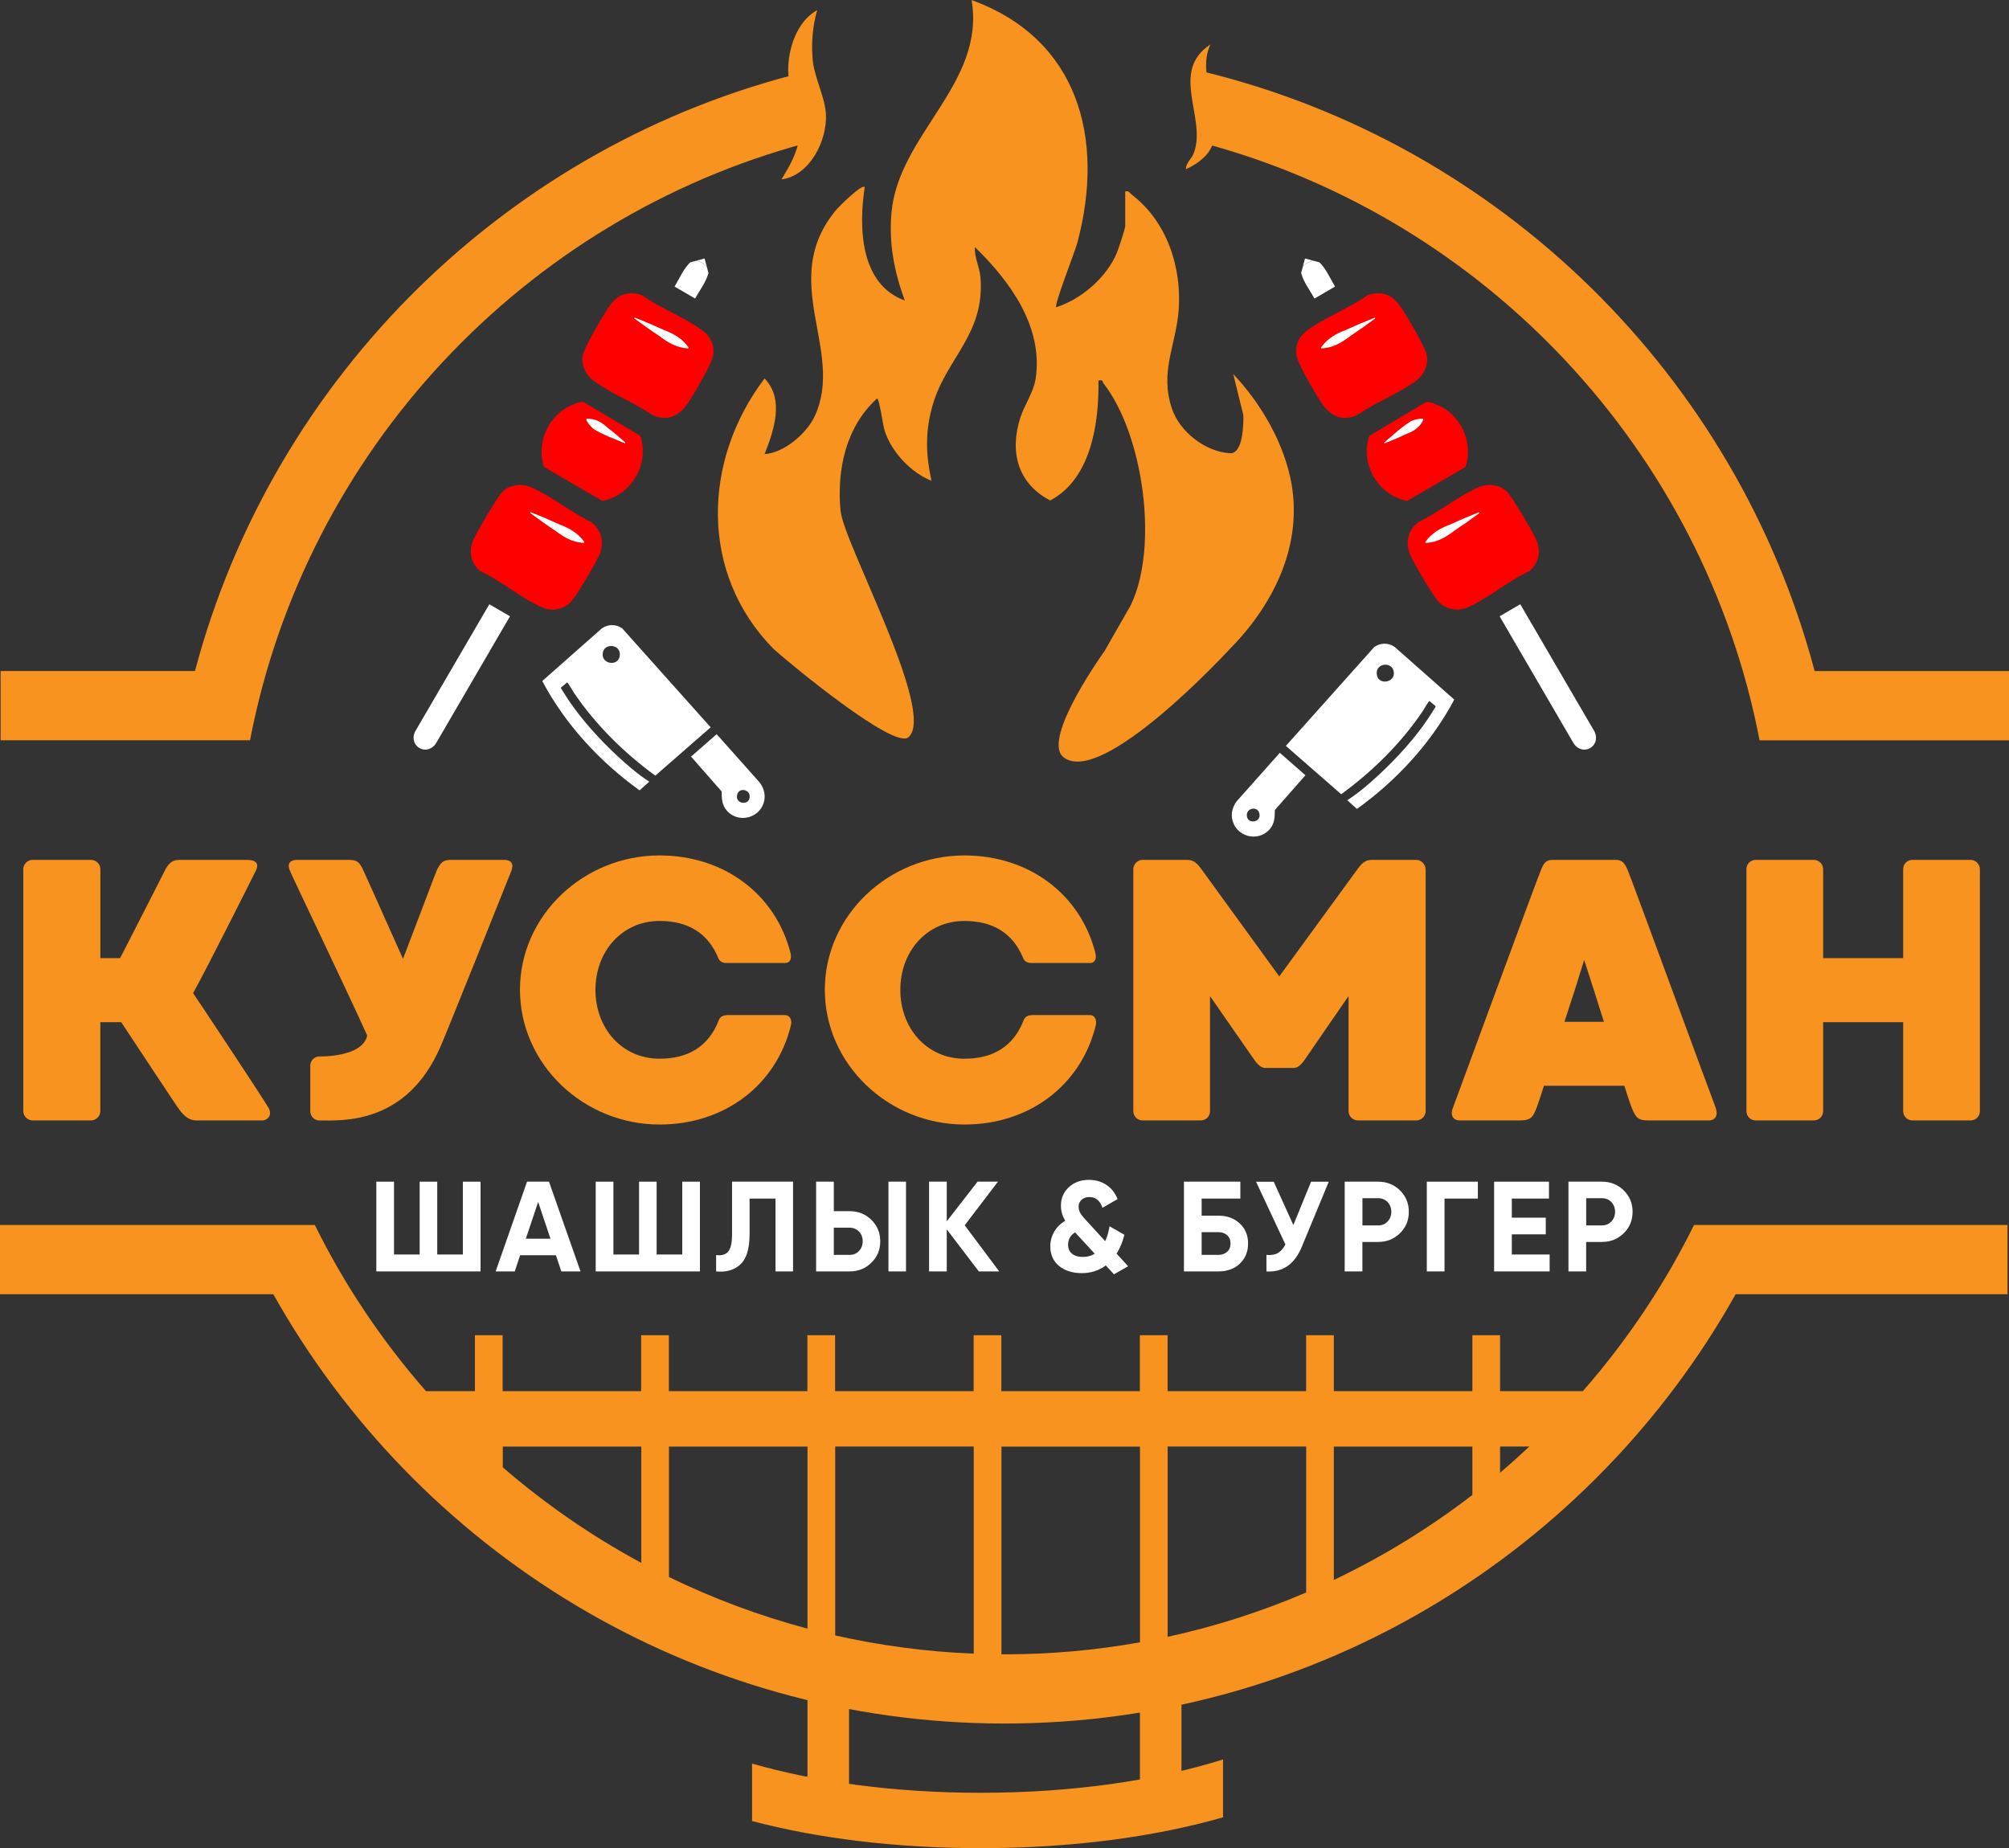 <?xml version="1.0" encoding="UTF-8"?> <svg xmlns="http://www.w3.org/2000/svg" id="_Слой_1" data-name="Слой 1" viewBox="0 0 431.31 396.84"><rect x="0" y="0" width="431.31" height="396.84" fill="#333333" stroke="none"/><defs><style> .cls-1 { fill: #fff; } .cls-2 { fill: #f7931e; } .cls-3 { fill: red; } </style></defs><rect class="cls-2" x="173.36" y="364.13" width="8.92" height="23.79"></rect><rect class="cls-2" x="244.73" y="364.13" width="8.92" height="23.79"></rect><path class="cls-2" d="M262.57,377.79c-13.74,4.33-31.57,7.16-52.04,7.16-19.03,0-35.76-2.45-49.07-6.27v12.34c14.1,3.71,30.8,5.82,49.07,5.82,19.56,0,37.34-2.41,52.04-6.62v-12.44Z"></path><g><path class="cls-2" d="M56.16,240.58h-13.99c-1.68,0-2.8-1.04-4.08-2.88-.8-1.2-7.35-11.03-12.07-18.22h-4.48v19.1c0,1.12-.96,2-2,2H7c-1.04,0-2-.88-2-2v-51.95c0-1.12.96-2,2-2h12.55c1.04,0,2,.88,2,2v19.1h4.24c4.16-8.07,9.43-18.46,9.75-19.1.8-1.44,1.6-2,3.04-2h14.31c2.32,0,2.8.96,1.92,2.56-.56,1.12-9.83,19.66-13.35,26.06,3.28,4.88,15.35,23.1,16.14,24.54.96,1.6-.08,2.8-1.44,2.8Z"></path><path class="cls-2" d="M109.7,187.19c-.56,1.44-14.15,35.41-15.11,37.49-7.27,16.86-21.1,15.91-25.98,15.91-1.12,0-2-.88-2-2v-9.75c0-1.12.88-2,2-2,0,0,9.19.24,10.23-4.48-4.24-9.43-15.99-33.89-16.46-35.09-.8-1.6-.4-2.64,1.52-2.64h10.95c2,0,2.32.64,3.04,2,.32.64,4.56,10.15,8.63,19.26,4.08-10.63,7.11-18.78,7.35-19.26.8-1.36,1.12-2,3.04-2h11.19c1.92,0,2.24,1.04,1.6,2.56Z"></path><path class="cls-2" d="M156.06,217.96h12.47c1.12,0,1.52,1.12,1.28,2.16-3.12,12.87-14.23,21.34-28.21,21.34-16.31,0-29.97-12.95-29.97-28.93s13.67-28.85,29.97-28.85c13.83,0,24.94,8.31,28.13,21.02.24,1.04,0,2.08-1.2,2.08h-12.63c-.96,0-1.52-.56-1.68-1.04-2.24-5.43-6.55-7.99-12.63-7.99-7.99,0-13.75,6.47-13.75,14.79s5.75,14.79,13.75,14.79c6.15,0,10.55-2.64,12.71-8.23.24-.72.88-1.12,1.76-1.12Z"></path><path class="cls-2" d="M221.51,217.96h12.47c1.12,0,1.52,1.12,1.28,2.16-3.12,12.87-14.23,21.34-28.21,21.34-16.31,0-29.97-12.95-29.97-28.93s13.67-28.85,29.97-28.85c13.83,0,24.94,8.31,28.13,21.02.24,1.04,0,2.08-1.2,2.08h-12.63c-.96,0-1.52-.56-1.68-1.04-2.24-5.43-6.55-7.99-12.63-7.99-7.99,0-13.75,6.47-13.75,14.79s5.75,14.79,13.75,14.79c6.15,0,10.55-2.64,12.71-8.23.24-.72.88-1.12,1.76-1.12Z"></path><path class="cls-2" d="M306.07,186.63v51.95c0,1.12-.96,2-2,2h-12.55c-1.04,0-2-.88-2-2v-24.7s-7.91,11.43-9.19,13.35c-1.52,2.32-2.4,2.08-3.04,2.08h-5.2c-.64,0-1.52.24-3.04-2.08-1.36-1.92-9.27-13.35-9.27-13.35v24.7c0,1.12-.88,2-2,2h-12.47c-1.12,0-2-.88-2-2v-51.95c0-1.04.88-2,2-2h9.43c1.36,0,2,.48,2.96,1.68.88,1.2,16.95,23.34,16.95,23.34,0,0,16.14-22.14,17.02-23.34.96-1.2,1.6-1.68,2.96-1.68h9.43c1.04,0,2,.96,2,2Z"></path><path class="cls-2" d="M366.88,240.58h-13.03c-2.4,0-2.72-.8-3.6-2.88-.16-.4-.72-2-1.52-4.56h-17.26c-.8,2.56-1.36,4.16-1.52,4.56-.8,2.08-1.2,2.88-3.6,2.88h-12.95c-1.36,0-2.16-1.04-1.44-2.8.72-1.92,18.3-49.79,18.94-51.15.56-1.36,1.04-2,2.48-2h13.43c1.44,0,1.92.64,2.56,2,.64,1.36,18.22,49.39,18.94,51.15.64,1.76-.08,2.8-1.44,2.8ZM344.34,219.4c-1.36-4.32-2.8-8.87-4.23-13.27-1.36,4.4-2.8,8.95-4.24,13.27h8.47Z"></path><path class="cls-2" d="M425.06,186.63v51.95c0,1.12-.88,2-2,2h-12.47c-1.12,0-2-.88-2-2v-19.1h-17.18v19.1c0,1.12-.88,2-2,2h-12.47c-1.12,0-2-.88-2-2v-51.95c0-1.12.88-2,2-2h12.47c1.12,0,2,.96,2,2v19.1h17.18v-19.1c0-1.12.88-2,2-2h12.47c1.12,0,2,.96,2,2Z"></path></g><g><path class="cls-2" d="M173.1,15.38C109.25,30.95,58.67,80.71,41.86,144.08H.13v14.87h53.55c11.95-62.16,58.87-112.02,119.42-128.23v-15.35Z"></path><path class="cls-2" d="M389.58,144.08c-16.81-63.37-67.39-113.13-131.24-128.7v15.35c60.55,16.2,107.46,66.07,119.42,128.23h53.55v-14.87h-41.73Z"></path></g><g><path class="cls-2" d="M237.26,139.57l5.48-9.58c6.11-12.63,2.7-36.73-5.82-47.66-.31-.39,0-.88-1.09-.6.13,9.07-1.54,21.07-10.36,25.73-7.03-3.64-8.78-10.54-6.39-17.86.84-2.59,2.81-5.41,3.25-8.22,1.73-11.15-5.52-21.04-13.03-28.32-.15,2.15,1,4.26,1.19,6.46,1.04,12.38-7.53,17.45-10.37,27.85-1.52,5.56-1.35,10.28-.14,15.87-4.44-1.77-8.57-6.18-10.05-10.73-.4-1.24-1.12-6.95-1.65-6.94-6.69,6.11-8.64,15.26-7.83,24.07.65,6.98,20.7,43.44,14.57,48.68-3.08,2.64-25.16-15.57-28.96-18.99-15.92-16.16-15.27-40.48-1.91-58.07,4.33,4.53,1.97,11.2,0,16.25,4.16-.26,9.03-4.42,10.75-8.12,6.57-14.15-7.98-29.01,4.53-44.22.58-.71,5.57-5.71,6.22-5.01-1.31,8.56-1.06,20.87,8.6,24.37-2.27-6.18-3.45-12.22-2.86-18.87,1.51-16.86,20.23-27.69,17.2-45.65,23,8.37,28.65,29.79,22.71,52.1-.53,1.99-4.99,13.26-4.54,13.86,5.41-1.74,10.78-6.37,12.99-11.62.36-.86,1.82-5.22,1.82-5.83v-7.41c.83-.21.96.34,1.44.71,7.53,5.76,10.74,15.6,10.03,24.85-.58,7.5-4.11,13.14-1.44,21.06,1.68,5,7.15,9.26,12.45,9.59,2.8.17,2.94-6.14,2.88-8.19l-2.17-8.82c6,6.33,11.08,15.08,12.55,23.78,2.28,13.54-4.19,26.13-13.5,35.49,0,0-27.34,29.66-35.53,22.97-4.78-3.9,9-22.97,9-22.97Z"></path><path class="cls-2" d="M167.79,38.52c1.71-2.86,3.53-5.89,3.82-9.32.42-5.09-2.28-9.14-2.39-13.88-.11-4.67,1.88-10.84,6.22-13.12-1,3.36-1.29,7.24-.95,10.75.36,3.71,2.64,7.94,2.83,11.55.29,5.64-3.42,13.2-9.52,14.02Z"></path><path class="cls-2" d="M254.6,36.32c-.02-1.35,1.2-2.16,1.66-3.35,2.95-7.58-5.32-17.55,3.59-23.42-3.51,7.86,4.51,15.52-.26,22.92-1.04,1.61-3.24,3.12-4.99,3.85Z"></path></g><path class="cls-2" d="M380.09,263.03h-16.4c-6.4,12.95-14.46,24.92-23.87,35.68h-17.77v-12.01h-5.95v12.01h-29.74v-12.01h-5.95v12.01h-29.74v-12.01h-5.95v12.01h-29.74v-12.01h-5.95v12.01h-29.74v-12.01h-5.95v12.01h-29.74v-12.01h-5.95v12.01h-29.74v-12.01h-5.95v12.01h-10.5c-9.42-10.76-17.48-22.74-23.87-35.68H0v14.87h58.68c30.82,54.95,89.61,92.18,156.97,92.18s126.15-37.23,156.97-92.18h58.37v-14.87h-50.91ZM137.68,335.58c-10.67-5.75-20.63-12.65-29.74-20.51v-4.46h29.74v24.97ZM173.36,349.7c-10.34-2.75-20.29-6.48-29.74-11.08v-28.01h29.74v39.09ZM209.05,355.07c-10.17-.4-20.11-1.74-29.74-3.91v-40.56h29.74v44.47ZM244.73,352.64c-9.44,1.69-19.15,2.58-29.07,2.58-.22,0-.44-.01-.66-.01v-44.59h29.74v42.03ZM280.42,341.94c-9.49,4.07-19.43,7.28-29.74,9.52v-40.86h29.74v31.34ZM316.1,321c-9.2,7.08-19.16,13.21-29.74,18.25v-28.64h29.74v10.39ZM322.05,316.22v-5.62h6.28c-2.05,1.92-4.13,3.8-6.28,5.62Z"></path><g><path class="cls-1" d="M99.37,269.37v-15.64h3.8v19.27h-22.38v-19.27h3.8v15.64h5.51v-15.64h3.77v15.64h5.5Z"></path><path class="cls-1" d="M124.64,273h-4.13l-1.16-3.47h-7.68l-1.16,3.47h-4.1l6.74-19.27h4.71l6.77,19.27ZM115.53,258.11l-2.64,7.87h5.29l-2.64-7.87Z"></path><path class="cls-1" d="M146.47,269.37v-15.64h3.8v19.27h-22.38v-19.27h3.8v15.64h5.51v-15.64h3.77v15.64h5.5Z"></path><path class="cls-1" d="M153.74,273v-3.52c1.17.17,2.04-.08,2.59-.73s.83-1.86.83-3.62v-11.4h13.1v19.27h-3.77v-15.64h-5.56v7.65c0,3.32-.76,5.57-2.28,6.75-1.3,1.03-2.94,1.44-4.9,1.24Z"></path><path class="cls-1" d="M182.39,273h-7.18v-19.27h3.8v6.33h3.39c1.83,0,3.4.62,4.68,1.87,1.27,1.25,1.9,2.78,1.9,4.6s-.63,3.35-1.9,4.6c-1.28,1.25-2.84,1.87-4.68,1.87ZM179.01,263.61v5.84h3.39c.81,0,1.48-.28,2.01-.83s.8-1.25.8-2.09-.27-1.54-.8-2.09c-.53-.55-1.2-.83-2.01-.83h-3.39ZM194.51,273h-3.77v-19.27h3.77v19.27Z"></path><path class="cls-1" d="M207.11,263.09l7.41,9.91h-4.38l-6.88-9.03v9.03h-3.8v-19.27h3.8v8.51l6.61-8.51h4.38l-7.13,9.36Z"></path><path class="cls-1" d="M239.71,269.17l2.48,2.72-3.03,1.73-1.76-1.9c-1.49,1.1-3.21,1.65-5.17,1.65s-3.59-.51-4.87-1.54c-1.25-1.05-1.87-2.44-1.87-4.18,0-1.16.28-2.22.84-3.18.56-.96,1.35-1.75,2.38-2.35-.62-.97-.94-2.05-.94-3.22,0-1.63.57-2.96,1.71-3.99,1.14-1.05,2.58-1.57,4.32-1.57,1.39,0,2.63.36,3.72,1.07,1.08.72,1.89,1.73,2.42,3.06l-3.25,1.87c-.51-1.54-1.46-2.31-2.83-2.31-.66,0-1.21.19-1.64.58-.43.39-.65.87-.65,1.46,0,.5.11.95.34,1.36s.64.93,1.23,1.56l4.13,4.51c.4-.83.72-1.89.94-3.19l3.19,1.82c-.37,1.5-.93,2.85-1.68,4.05ZM232.47,269.89c.97,0,1.83-.23,2.56-.69l-4.16-4.51s-.05-.06-.05-.08c-1.01.62-1.51,1.51-1.51,2.67,0,.81.27,1.45.83,1.91s1.33.7,2.34.7Z"></path><path class="cls-1" d="M257.98,261.03h3.58c1.89,0,3.42.56,4.6,1.68,1.19,1.1,1.79,2.53,1.79,4.29s-.6,3.21-1.79,4.35c-1.17,1.1-2.71,1.65-4.6,1.65h-7.38v-19.27h12.11v3.63h-8.31v3.66ZM257.98,269.45h3.58c.77,0,1.4-.22,1.89-.66.49-.44.73-1.04.73-1.79s-.24-1.34-.73-1.78c-.49-.43-1.12-.65-1.89-.65h-3.58v4.87Z"></path><path class="cls-1" d="M277.67,263.04l3.8-9.3h3.8l-5.78,13.96c-1.54,3.74-4.07,5.51-7.6,5.31v-3.55c1.01.09,1.83-.05,2.46-.41.63-.37,1.17-.98,1.61-1.84l-6.3-13.46h3.8l4.21,9.3Z"></path><path class="cls-1" d="M288.7,253.73h7.18c1.83,0,3.4.62,4.68,1.87,1.27,1.25,1.9,2.78,1.9,4.6s-.63,3.35-1.9,4.6c-1.28,1.25-2.84,1.87-4.68,1.87h-3.39v6.33h-3.8v-19.27ZM292.5,263.12h3.39c.81,0,1.48-.28,2.01-.84s.8-1.25.8-2.08-.27-1.54-.8-2.09c-.53-.55-1.2-.83-2.01-.83h-3.39v5.83Z"></path><path class="cls-1" d="M306.32,253.73h10.96v3.63h-7.16v15.64h-3.8v-19.27Z"></path><path class="cls-1" d="M324.57,265.05v4.32h8.12v3.63h-11.92v-19.27h11.78v3.63h-7.98v4.1h7.29v3.58h-7.29Z"></path><path class="cls-1" d="M336.74,253.73h7.18c1.83,0,3.4.62,4.68,1.87,1.27,1.25,1.9,2.78,1.9,4.6s-.63,3.35-1.9,4.6c-1.28,1.25-2.84,1.87-4.68,1.87h-3.39v6.33h-3.8v-19.27ZM340.54,263.12h3.39c.81,0,1.48-.28,2.01-.84s.8-1.25.8-2.08-.27-1.54-.8-2.09c-.53-.55-1.2-.83-2.01-.83h-3.39v5.83Z"></path></g><g><g><g><path class="cls-1" d="M149.47,55.98c1.07.24,1.54.52,2.28,1.33l.35,1.31c-.54,2-1.87,3.68-2.87,5.48l-4.41-2.57c1.07-1.76,1.87-3.74,3.35-5.2l1.31-.35Z"></path><path class="cls-1" d="M149.47,55.98l1.8-.48.48,1.8c-.73-.81-1.21-1.09-2.28-1.33Z"></path><path class="cls-3" d="M109.16,104.68c1.76-.77,3.32-.73,5.05.03,4.19,1.87,8.43,5.33,12.64,7.35,2.42,1.78,2.97,4.59,1.74,7.26-.83,1.8-4.97,8.99-6.21,10.11-1.54,1.39-3.79,1.88-5.74,1.09-4.33-1.74-9.16-5.93-13.56-7.9-1.79-1.53-2.43-3.75-1.73-6,.49-1.59,5.46-10.05,6.62-11.12.27-.25.86-.69,1.19-.83Z"></path><path class="cls-3" d="M133.5,63.39c1.45-.6,3.04-.57,4.45.09,3.9,2.73,9.19,4.76,12.94,7.54,1.68,1.25,2.45,2.96,2.26,5.06-.17,1.84-4.32,8.82-5.57,10.62-1.84,2.66-4.26,3.81-7.41,2.48-3.86-2.68-9.01-4.68-12.73-7.42-1.7-1.25-2.65-3.27-2.34-5.39.24-1.68,4.51-8.9,5.68-10.56.71-1.01,1.55-1.94,2.73-2.43Z"></path><path class="cls-3" d="M123.2,86.79c.58-.22,1.54-.6,2.12-.44l12.15,7.24c2,6.09-1.86,12.71-8.14,13.97l-12.53-7.3c-1.79-5.37,1.1-11.47,6.4-13.46Z"></path><path class="cls-1" d="M105.04,129.74l4.45,2.59-15.98,27.44c-2.02,2.65-5.76.47-4.45-2.59l15.99-27.43Z"></path></g><g><path class="cls-1" d="M136.27,68.19c2.07.81,4.12,1.68,6.13,2.61,2.15.81,4.08,1.85,5.45,3.84,0,0-.1.17-.1.17-2.41-.11-4.31-1.21-6.13-2.61-1.85-1.22-3.67-2.51-5.45-3.84,0,0,.1-.17.1-.17h0Z"></path><path class="cls-1" d="M113.89,109.96c2.07.81,4.12,1.68,6.13,2.61,2.15.81,4.08,1.85,5.45,3.84,0,0-.1.17-.1.17-2.41-.11-4.31-1.21-6.13-2.61-1.85-1.22-3.67-2.51-5.45-3.84,0,0,.1-.17.1-.17h0Z"></path><path class="cls-1" d="M134.18,95.2c-2.25-.97-4.65-1.79-6.73-3.07-.62-.54-1.21-1.15-1.61-2.05l.1-.17c1.89-.08,3.25.76,4.54,1.96,1.31,1,2.57,2.06,3.8,3.16,0,0-.1.17-.1.17h0Z"></path></g></g><g><g><path class="cls-1" d="M281.97,55.98c-1.07.24-1.54.52-2.28,1.33l-.35,1.31c.54,2,1.87,3.68,2.87,5.48l4.41-2.57c-1.07-1.76-1.87-3.74-3.35-5.2l-1.31-.35Z"></path><path class="cls-1" d="M281.97,55.98l-1.8-.48-.48,1.8c.73-.81,1.21-1.09,2.28-1.33Z"></path><path class="cls-3" d="M322.28,104.68c-1.76-.77-3.32-.73-5.05.03-4.19,1.87-8.43,5.33-12.64,7.35-2.42,1.78-2.97,4.59-1.74,7.26.83,1.8,4.97,8.99,6.21,10.11,1.54,1.39,3.79,1.88,5.74,1.09,4.33-1.74,9.16-5.93,13.56-7.9,1.79-1.53,2.43-3.75,1.73-6-.49-1.59-5.46-10.05-6.62-11.12-.27-.25-.86-.69-1.19-.83Z"></path><path class="cls-3" d="M297.94,63.39c-1.45-.6-3.04-.57-4.45.09-3.9,2.73-9.19,4.76-12.94,7.54-1.68,1.25-2.45,2.96-2.26,5.06.17,1.84,4.32,8.82,5.57,10.62,1.84,2.66,4.26,3.81,7.41,2.48,3.86-2.68,9.01-4.68,12.73-7.42,1.7-1.25,2.65-3.27,2.34-5.39-.24-1.68-4.51-8.9-5.68-10.56-.71-1.01-1.55-1.94-2.73-2.43Z"></path><path class="cls-3" d="M308.23,86.79c-.58-.22-1.54-.6-2.12-.44l-12.15,7.24c-2,6.09,1.86,12.71,8.14,13.97l12.53-7.3c1.79-5.37-1.1-11.47-6.4-13.46Z"></path><path class="cls-1" d="M326.4,129.74l-4.45,2.59,15.98,27.44c2.02,2.65,5.76.47,4.45-2.59l-15.99-27.43Z"></path></g><g><path class="cls-1" d="M295.26,68.37c-1.78,1.33-3.6,2.61-5.45,3.84-1.82,1.41-3.72,2.5-6.13,2.61,0,0-.1-.17-.1-.17,1.37-1.99,3.3-3.03,5.45-3.84,2.02-.93,4.06-1.8,6.13-2.61,0,0,.1.17.1.17h0Z"></path><path class="cls-1" d="M317.65,110.14c-1.78,1.33-3.6,2.61-5.45,3.84-1.82,1.41-3.72,2.5-6.13,2.61,0,0-.1-.17-.1-.17,1.37-1.99,3.3-3.03,5.45-3.84,2.02-.93,4.06-1.8,6.13-2.61,0,0,.1.17.1.17h0Z"></path><path class="cls-1" d="M297.16,95.03c1.88-1.57,3.7-3.33,5.78-4.61.77-.31,1.57-.56,2.56-.51l.1.17c-.78,1.72-2.15,2.56-3.8,3.16-1.48.71-3,1.36-4.54,1.96,0,0-.1-.17-.1-.17h0Z"></path></g></g></g><g><g><path class="cls-1" d="M312.17,150.19v.1c-4.93,9.29-12.34,17.28-20.85,23.41l-2.08-1.87c2.43-1.57,4.7-3.52,6.83-5.5,3.86-3.59,7.63-7.73,10.57-12.11.54-.8,1.03-1.63,1.55-2.44l-.02-.19-1.3-1.07c-.18.04-1.22,1.87-1.43,2.18-4.67,6.93-10.77,12.92-17.5,17.84l-11.88-10.38,18.98-21.24c1.39-.94,3.03-.95,4.4.01l12.73,11.25ZM295.65,145.15c.51,1.88,3.67,1.46,3.6-.67-.09-2.66-4.37-2.2-3.6.67Z"></path><path class="cls-1" d="M264.51,175.71c-.21-1.35.21-2.6,1.01-3.68l9.24-10.39,5.5,4.82-6.57,7.48c0,1.51-.03,2.89-1.1,4.11-2.59,2.96-7.47,1.54-8.08-2.34ZM267.76,175.53c.42,1.46,3.23.99,2.56-1.05-.49-1.51-3.13-.91-2.56,1.05Z"></path></g><g><path class="cls-1" d="M129.19,134.94c1.38-.96,3.01-.95,4.4-.01l18.98,21.24-11.88,10.38c-6.73-4.92-12.83-10.92-17.5-17.84-.21-.32-1.24-2.14-1.43-2.18l-1.3,1.07-.02.19c.52.81,1.02,1.64,1.55,2.44,2.94,4.37,6.71,8.52,10.57,12.11,2.13,1.98,4.4,3.93,6.83,5.5l-2.08,1.87c-8.51-6.13-15.92-14.11-20.86-23.41v-.1s12.73-11.25,12.73-11.25ZM129.38,140.47c-.07,2.13,3.09,2.55,3.6.67.78-2.87-3.51-3.33-3.6-.67Z"></path><path class="cls-1" d="M156.03,174.05c-1.06-1.22-1.09-2.59-1.1-4.11l-6.57-7.48,5.5-4.82,9.24,10.39c.8,1.08,1.22,2.33,1.01,3.68-.61,3.88-5.5,5.29-8.08,2.34ZM158.31,170.48c-.67,2.04,2.14,2.51,2.56,1.05.57-1.96-2.07-2.56-2.56-1.05Z"></path></g></g></svg> 